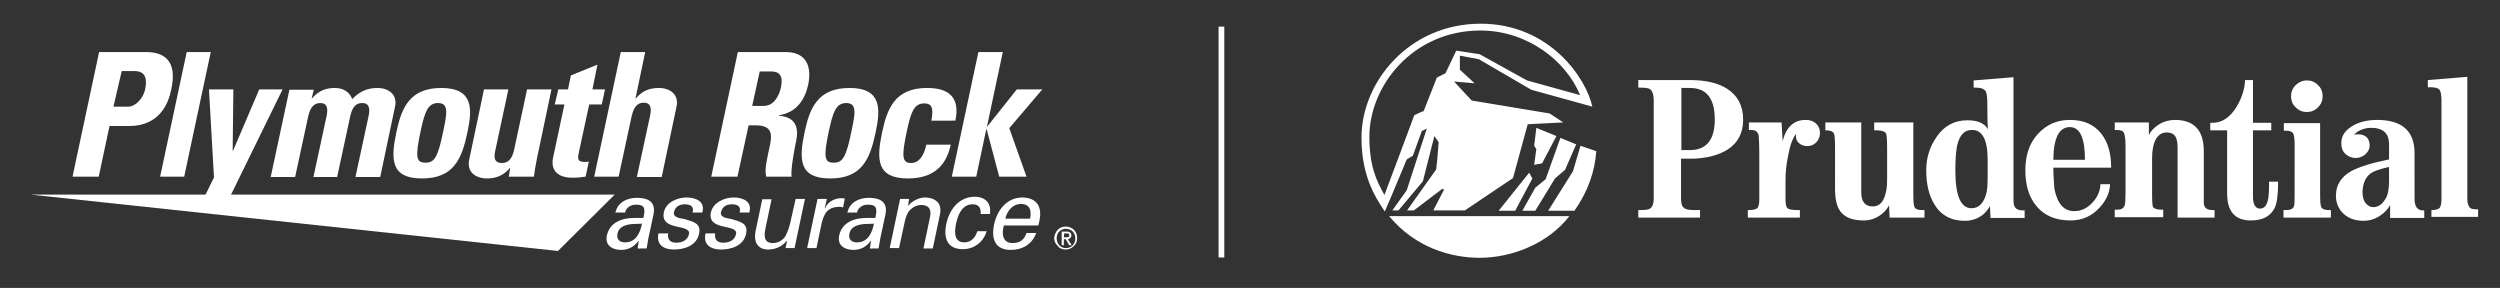 <svg xmlns="http://www.w3.org/2000/svg" xmlns:xlink="http://www.w3.org/1999/xlink" id="Layer_2" x="0px" y="0px" viewBox="0 0 696.3 80.2" style="enable-background:new 0 0 696.3 80.2;" xml:space="preserve"><rect x="0" y="0" width="696.3" height="80.2" fill="#333333" stroke="none"/><style type="text/css">	.st0{fill:#FFFFFF;}</style><g>	<polygon class="st0" points="8.5,54.2 171.2,54.2 155.4,69.9  "></polygon>	<g>		<path class="st0" d="M27.6,14.5h13.1c6.6,0,8.4,4.1,7,10.4c-0.8,4-3.3,10.2-11.8,10.2h-5.4l-3,14.1h-7.3L27.6,14.5z M31.6,29.7   h4.1c2.1,0,4.2-2.4,4.7-4.7c0.6-2.8,0.3-5.2-2.9-5.2h-3.6L31.6,29.7z"></path>		<path class="st0" d="M58.7,14.5l-7.4,34.7h-6.7L52,14.5H58.7z"></path>		<path class="st0" d="M59.6,49.4l-1.4-24.5H65L64.8,42h0.1l7.3-17.1h6.5L62.3,58.4h-7.1L59.6,49.4z"></path>		<path class="st0" d="M86.8,27.4h0.1c1.8-2.1,3.8-2.9,6.4-2.9c2.4,0,4.1,1.2,4.8,3.1c2-2.1,4.2-3.1,7-3.1c3.2,0,5.7,1.9,4.9,5.3   l-4.1,19.5H99l3.6-16.7c0.5-2.1,0.4-3.9-1.7-3.9c-2.2,0-2.9,1.7-3.4,3.9l-3.6,16.7h-6.6l3.6-16.7c0.5-2.1,0.4-3.9-1.7-3.9   s-2.9,1.7-3.4,3.9l-3.6,16.7h-6.8l5.2-24.3h6.8L86.8,27.4z"></path>		<path class="st0" d="M110.4,36.8c1.4-6.6,3.6-12.3,12.5-12.3s8.7,5.7,7.3,12.3c-1.6,7.6-3.9,12.9-12.7,12.9   C108.8,49.7,108.8,44.4,110.4,36.8z M123.5,36.3c1.1-5,1.4-7.6-1.5-7.6c-2.9,0-3.7,2.6-4.8,7.6c-1.6,7.4-1.3,9,1.2,9   C121,45.4,122,43.8,123.5,36.3z"></path>		<path class="st0" d="M142.1,46.8H142c-1.8,2.1-3.8,2.9-6.4,2.9c-3.2,0-5.7-1.9-4.9-5.3l4.1-19.5h6.8l-3.6,16.8   c-0.5,2.1-0.4,3.7,1.8,3.7c2.1,0,2.9-1.6,3.4-3.7l3.6-16.8h6.8l-4.1,19.5c-0.3,1.6-0.6,3.2-0.8,4.8h-7L142.1,46.8z"></path>		<path class="st0" d="M155.5,24.9h2.7l0.8-3.9l7.4-3l-1.4,6.9h3.5l-0.9,4.2h-3.5l-2.8,13c-0.4,1.8-0.7,3,1.5,3c0.4,0,0.9,0,1.2-0.1   l-0.9,4.2c-0.9,0.1-1.9,0.3-3.6,0.3c-5.9,0-5.8-3.9-5.5-5.4l3.2-15h-2.7L155.5,24.9z"></path>		<path class="st0" d="M177.4,49.2l3.6-16.7c0.5-2.1,0.4-3.9-1.7-3.9s-2.9,1.7-3.4,3.9l-3.6,16.7h-6.8l7.4-34.7h6.8L177,27.4h0.1   c1.8-2.1,3.8-2.9,6.4-2.9c3.2,0,5.7,1.9,4.9,5.3l-4.1,19.5H177.4z"></path>		<path class="st0" d="M205.4,49.2h-7.3l7.4-34.7h13.4c5,0,7.4,3.2,6.2,9.1c-1,4.4-3.4,7.8-8.2,8.5v0.1c1.6,0.2,6.1,0.6,4.9,6.8   c-0.5,2.2-1.7,8.8-1.3,10.2h-7.1c-0.5-2.1,0.2-4.5,0.6-6.7c0.9-4.1,2-7.6-3.6-7.6h-1.9L205.4,49.2z M209.5,29.5h3.2   c2.9,0,4.3-2.9,4.8-5.1c0.7-3.3-0.4-4.5-2.7-4.5h-3.2L209.5,29.5z"></path>		<path class="st0" d="M224.1,36.8c1.4-6.6,3.6-12.3,12.5-12.3c8.9,0,8.7,5.7,7.3,12.3c-1.6,7.6-3.9,12.9-12.7,12.9   C222.5,49.7,222.5,44.4,224.1,36.8z M237.2,36.3c1.1-5,1.4-7.6-1.5-7.6c-2.9,0-3.7,2.6-4.8,7.6c-1.6,7.4-1.3,9,1.2,9   C234.7,45.4,235.7,43.8,237.2,36.3z"></path>		<path class="st0" d="M259.4,33.6c0.7-3.6,0.1-4.8-2-4.8c-2.9,0-3.7,2.6-4.8,7.6c-1.6,7.4-1.3,9,1.2,9c2.1,0,3.5-1.9,4.2-5.1h6.8   c-1.4,6.6-5.6,9.4-11.9,9.4c-8.8,0-8.8-5.3-7.2-12.9c1.4-6.6,3.6-12.3,12.5-12.3c6.3,0,9.2,2.8,7.9,9.1   C266.1,33.6,259.4,33.6,259.4,33.6z"></path>		<path class="st0" d="M265.1,49.2l7.4-34.7h6.8l-4.4,20.7h0.1l8.2-10.3h7.1l-9.2,10.8l4.8,13.5h-7.6L274.8,36h-0.1l-2.8,13.2   L265.1,49.2L265.1,49.2z"></path>	</g>	<g>		<path class="st0" d="M179.2,60.7c0.5-2.4,0.6-3.7-2.1-3.7c-1.3,0-2.7,0.7-3,2.2h-2.7c0.7-3,3.4-4.1,6-4.1c2.8,0,5.4,0.9,4.6,4.7   l-1.4,6.5c-0.1,0.6-0.3,1.8-0.5,2.9h-1.8c-0.3,0-0.7,0.2-0.7-0.2c0.1-0.6,0.2-1.2,0.3-1.9h-0.1c-1.2,1.7-2.9,2.5-4.8,2.5   c-2.4,0-4.5-1.2-4-3.9c0.8-3.9,4.4-5,7.7-5L179.2,60.7L179.2,60.7z M176.2,62.4c-1.6,0.1-3.8,0.6-4.2,2.6   c-0.4,1.7,0.6,2.5,2.1,2.5c3,0,4.2-2.6,4.7-5.2L176.2,62.4L176.2,62.4L176.2,62.4z"></path>		<path class="st0" d="M191.2,55c2.6,0,5.3,1.1,4.4,4.2h-2.7c0.5-1.8-0.7-2.3-2.2-2.3c-1.4,0-2.6,0.6-3,2.2c-0.3,1.6,2,1.7,2.9,1.9   c2.1,0.7,4.8,1,4.1,4.1c-0.7,3.4-4.2,4.4-7,4.4c-2.8,0-5-1.3-4.3-4.5h2.7c-0.3,1.7,0.6,2.6,2.2,2.6c1.6,0,3.2-0.6,3.6-2.4   c0.6-3-8.1-0.7-7-6.1C185.5,56.3,188.7,55,191.2,55z"></path>		<path class="st0" d="M204.3,55c2.6,0,5.3,1.1,4.4,4.2h-2.7c0.5-1.8-0.7-2.3-2.2-2.3c-1.4,0-2.6,0.6-3,2.2c-0.3,1.6,2,1.7,2.9,1.9   c2.1,0.7,4.8,1,4.1,4.1c-0.7,3.4-4.2,4.4-7,4.4c-2.8,0-5-1.3-4.3-4.5h2.7c-0.3,1.7,0.6,2.6,2.2,2.6c1.6,0,3.2-0.6,3.6-2.4   c0.6-3-8.1-0.7-7-6.1C198.7,56.3,201.9,55,204.3,55z"></path>		<path class="st0" d="M221.6,55.4h2.6l-2.9,13.7h-2.5l0.4-2h-0.1c-1.4,1.7-3.3,2.4-5.2,2.4c-2.9,0-4-2.2-3.5-4.9l1.9-9.1h2.6   l-1.7,8.1c-0.5,2.4-0.3,4.1,2.1,4.1c1.1,0,2.6-0.5,3.5-2c0.7-1.3,1.1-2.9,1.2-3.2L221.6,55.4z"></path>		<path class="st0" d="M227.4,69.1h-2.6l2.9-13.7h2.6l-0.6,2.6h0.1c0.8-1.9,2.7-2.8,4.6-2.8c0.3,0,0.6,0.1,0.9,0.1l-0.5,2.5   c-0.3-0.2-0.7-0.2-1.1-0.2c-3.3,0.1-4.2,1.9-4.9,4.8L227.4,69.1z"></path>		<path class="st0" d="M243.8,60.7c0.5-2.4,0.6-3.7-2.1-3.7c-1.3,0-2.7,0.7-3,2.2h-2.7c0.7-3,3.4-4.1,6-4.1c2.8,0,5.4,0.9,4.6,4.7   l-1.4,6.5c-0.1,0.6-0.3,1.8-0.5,2.9H243c-0.3,0-0.7,0.2-0.7-0.2c0.1-0.6,0.2-1.2,0.3-1.9h-0.1c-1.2,1.7-2.9,2.5-4.8,2.5   c-2.4,0-4.5-1.2-4-3.9c0.8-3.9,4.4-5,7.7-5L243.8,60.7L243.8,60.7z M240.8,62.4c-1.6,0.1-3.8,0.6-4.2,2.6   c-0.4,1.7,0.6,2.5,2.1,2.5c3,0,4.2-2.6,4.7-5.2L240.8,62.4L240.8,62.4L240.8,62.4z"></path>		<path class="st0" d="M252.9,57.4L252.9,57.4c1.3-1.7,3.4-2.4,4.7-2.4c1,0,5.1,0.3,4.2,4.7l-2,9.5h-2.6l1.8-8.6   c0.5-2.2-0.2-3.5-2.4-3.5c0,0-1.4-0.1-2.7,1c-0.5,0.4-1.3,1-1.9,3.6l-1.6,7.4h-2.6l2.9-13.7h2.5L252.9,57.4z"></path>		<path class="st0" d="M273.1,59.8c0.2-1.7-0.3-2.9-2.2-2.9c-2.5,0-3.9,2.1-4.6,5.3s-0.2,5.3,2.3,5.3c1.7,0,3-1.1,3.6-3.1h2.6   c-0.9,3.1-3.6,5-6.6,5c-4.4,0-5.5-3.1-4.6-7.2c0.9-4,3.6-7.4,7.9-7.4c2.9,0,4.7,1.8,4.2,4.8h-2.6L273.1,59.8L273.1,59.8z"></path>		<path class="st0" d="M279.6,62.8c-0.7,2.4-0.3,4.9,2.4,4.9c2,0,3.2-0.8,3.9-2.8h2.7c-1.1,3.1-3.8,4.7-7.1,4.7   c-4.4,0-5.5-3.1-4.6-7.2c0.9-4,3.6-7.4,7.9-7.4c4.1,0.1,5.5,2.7,4.7,6.5l-0.3,1.3L279.6,62.8L279.6,62.8z M286.9,60.9   c0.5-2.3-0.1-4.1-2.6-4.1c-2.1,0-3.8,1.8-4.3,4.1H286.9z"></path>	</g>	<g>		<path class="st0" d="M294.6,64c0.6-0.6,1.3-0.9,2.2-0.9c0.9,0,1.7,0.3,2.3,0.9c0.6,0.6,0.9,1.3,0.9,2.3c0,0.9-0.3,1.7-0.9,2.2   c-0.6,0.6-1.3,1-2.3,1c-0.9,0-1.7-0.3-2.2-1c-0.6-0.6-1-1.3-1-2.2C293.7,65.4,294,64.7,294.6,64z M295,68.3   c0.5,0.5,1.1,0.8,1.9,0.8s1.4-0.3,1.9-0.8s0.7-1.2,0.7-1.9c0-0.8-0.3-1.4-0.7-1.9c-0.5-0.5-1.1-0.7-1.9-0.8   c-0.7,0-1.4,0.3-1.9,0.8c-0.5,0.5-0.7,1.2-0.7,1.9C294.3,67.1,294.6,67.8,295,68.3z M295.7,64.5h1.4c0.9,0,1.3,0.4,1.3,1.1   c0,0.3-0.1,0.5-0.3,0.7c-0.2,0.2-0.4,0.3-0.7,0.3l1.1,1.7h-0.7l-1-1.7h-0.5v1.7h-0.6V64.5z M296.3,66.1h0.7c0.3,0,0.4-0.1,0.6-0.1   c0.2-0.1,0.2-0.2,0.2-0.5c0-0.2-0.1-0.4-0.2-0.4c-0.2-0.1-0.3-0.1-0.5-0.1h-0.7L296.3,66.1L296.3,66.1z"></path>	</g></g><g>	<path class="st0" d="M677.2,58.5c1.2,0,1.9-0.2,2.3-0.6c0.3-0.4,0.5-1.2,0.5-2.5V28c0-1.4-0.2-2.3-0.4-2.8  c-0.4-0.6-1.2-0.9-2.5-0.9h-0.9v-2l11-0.9v33.9c0,1.7,0.5,2.7,1.4,2.9c0.4,0.1,0.9,0.1,1.6,0.1v2.1h-13V58.5z M659.9,48.6  c1-0.9,2.8-1.5,5.5-2.1v3.9c0,2.2-0.3,3.9-1,5c-0.9,1.5-2,2.3-3.4,2.3c-0.8,0-1.5-0.4-2.1-1.1c-0.6-0.7-0.9-1.8-0.9-3.2  C658.1,51.3,658.7,49.7,659.9,48.6 M655.2,38.2c0.2-0.6,0.8-1.1,1.7-1.7c1.1-0.6,2.3-0.9,3.5-0.9c3.3,0,5,1.5,5,4.6v4.2  c-4.9,1-8.4,2.1-10.6,3.3c-2.8,1.6-4.2,3.9-4.2,6.8c0,1.7,0.5,3.2,1.6,4.5c1.4,1.6,3.4,2.5,6.1,2.5c1.5,0,3-0.4,4.4-1.3  c1.3-0.8,2.3-1.8,3-3.1v1.3c0,1.1,0,1.9,0,2.3h9.5v-2.1h-0.4c-1.5,0-2.3-1.1-2.3-3.2V42.6c0-6.1-3.5-9.2-10.4-9.2  c-2.8,0-5.2,0.6-7.1,1.8c-1.9,1.2-2.9,2.7-2.9,4.7c0,1.3,0.4,2.4,1.3,3.1c0.7,0.6,1.7,1,2.7,1c1.1,0,2-0.4,2.8-1.1  c0.7-0.7,1.1-1.5,1.1-2.3c0-2.1-1.1-3.2-3.4-3.2c-0.9,0-1.5,0.3-2.1,0.8l0.6,0.2C655.2,38.3,655.2,38.2,655.2,38.2 M470.7,44.2  c4.3,0,7.8-0.9,10.4-2.5c3-1.9,4.4-4.7,4.4-8.4c0-3.8-1.5-6.7-4.5-8.6c-2.5-1.6-6-2.4-10.3-2.4h-14.4v2.1c1.7,0,2.8,0.1,3.2,0.4  c0.7,0.4,1.1,1.5,1.1,3.2v27.3c0,1.3-0.3,2.2-0.9,2.7c-0.5,0.4-1.4,0.5-2.7,0.5h-0.7v2.1h17.2v-2.1h-1.8c-1.4,0-2.3-0.2-2.8-0.7  c-0.5-0.4-0.7-1.3-0.7-2.6v-11H470.7z M477.6,33.3c0,5.6-2.3,8.5-6.9,8.5h-2.4V24.5h2.4C475.3,24.5,477.6,27.4,477.6,33.3   M496.5,39.3c1-3.9,3.1-5.9,6.4-5.9c1.2,0,2.1,0.3,2.9,1c0.7,0.7,1.1,1.5,1.1,2.6c0,0.9-0.3,1.8-0.9,2.5c-0.7,0.8-1.6,1.2-2.6,1.2  c-1,0-1.8-0.3-2.4-0.9c-0.6-0.5-0.8-1.2-0.8-2c0-0.1,0-0.3,0.1-0.6c-1,1.2-1.8,3.4-2.3,6.3c-0.5,2.4-0.7,4.6-0.7,6.6v5.3  c0,1.2,0.1,2,0.4,2.4c0.3,0.5,1.3,0.7,2.7,0.7h0.9v2.1h-14.5v-2.1h0.5c1,0,1.7-0.2,2.1-0.5c0.4-0.3,0.6-1.2,0.6-2.5V43.9  c0-4-0.1-6.2-0.3-6.6c-0.3-0.7-0.9-1.1-1.8-1.1h-0.8v-2.1h9.1L496.5,39.3z M526.5,56.4c-0.1,0.1-0.2,0.2-0.4,0.2L526.5,56.4  c-0.5,1.3-1.3,2.4-2.5,3.3c-1.4,1.1-3.1,1.7-4.9,1.7c-3.1,0-5.2-0.8-6.5-2.5c-1-1.3-1.5-3.4-1.5-6.2V41.6c0-2.5-0.1-4-0.3-4.4  c-0.3-0.6-1-0.9-2.2-0.9h-0.2v-2.2h10v19.5c0,2.6,1.1,3.9,3.2,3.9c1.8,0,3-1.2,3.6-3.7c0.3-1,0.4-2.4,0.4-4.1v-8.1  c0-2.8-0.1-4.3-0.4-4.6c-0.4-0.4-1.2-0.7-2.4-0.7H522v-2.2h10.9V54c0,2.2,0.1,3.4,0.4,3.8c0.3,0.5,1,0.7,2,0.7h0.7v2.1h-9.7  l-0.2-4.3l0.2,0.1l0,0.1L526.5,56.4z M548,33.5c-3.6,0-6.5,1.5-8.6,4.6c-1.9,2.7-2.9,5.8-2.9,9.3c0,3.8,0.7,6.9,2.2,9.4  c1.8,3.1,4.7,4.7,8.5,4.7c2,0,3.7-0.6,5.2-1.8c1.1-1,1.9-2.1,2.2-3.2l-0.2,0.1l-0.2-0.2l0.2,4.3h9.5v-2.1h-0.5  c-1.1,0-1.8-0.3-2.2-0.9c-0.3-0.4-0.4-1.2-0.4-2.2V21.5l-11.1,0.9v2h0.7c1.4,0,2.3,0.4,2.7,1.1c0.2,0.4,0.4,1.5,0.4,3  c0,4.3,0.1,6.8,0.2,7.5C552.7,34.3,550.8,33.5,548,33.5 M553.6,44.5v5.4c0,1.5-0.1,2.7-0.3,3.7c-0.7,2.9-2.1,4.4-4.2,4.4  c-3,0-4.5-3.5-4.5-10.6c0-3.1,0.2-5.4,0.5-6.9c0.7-2.9,2-4.3,4.1-4.3C552.1,36.1,553.6,38.9,553.6,44.5 M571.9,46.7h16.1  c0-4-0.9-7.1-2.7-9.4c-2-2.6-4.9-3.9-8.8-3.9c-3.6,0-6.5,1.3-8.9,3.9c-2.4,2.6-3.5,6-3.5,10.1c0,4.2,1,7.5,3.1,10  c2.2,2.7,5.4,4,9.5,4c3.2,0,5.9-1.2,8-3.5c1.9-2,2.9-4.2,3-6.6h-2.7c0,1.7-0.7,3.4-2,4.9c-1.5,1.7-3.2,2.6-5.3,2.6  c-2.9,0-4.7-2.1-5.5-6.2C572.1,51.2,571.9,49.2,571.9,46.7 M576.5,35.4c2.8,0,4.2,3,4.2,9.1h-8.8c0-0.9,0.1-1.7,0.1-2.4  C572.4,37.7,573.9,35.4,576.5,35.4 M598.5,37.6c0.6-1.2,1.6-2.2,2.9-3c1.3-0.8,2.8-1.2,4.4-1.2c5.3,0,8,2.9,8,8.7v12.1  c0,1.3,0,2.1,0,2.4c0.1,1.3,0.9,1.9,2.4,1.9h0.6v2.1h-10.3V41.1c0-1.3-0.2-2.3-0.5-2.9c-0.5-0.9-1.3-1.3-2.6-1.3  c-1.2,0-2.2,0.6-2.9,1.8c-0.7,1.2-1.1,3-1.1,5.3v10c0,2.2,0.1,3.5,0.3,3.7c0.4,0.5,1.2,0.7,2.4,0.7h0.4v2.1H589v-2.1h0.7  c1.4,0,2.1-0.6,2.2-1.9c0-0.3,0.1-1.2,0.1-2.6V40.7c0-2.1-0.2-3.3-0.5-3.8c-0.3-0.5-0.9-0.7-1.9-0.7H589v-2.1h9.5V37.6z   M626.9,61.4c-4.4,0-6.6-2.5-6.6-7.5V36.3h-4.7v-2.1h0.7c2.6,0,4.8-1.5,6.6-4.4c1.5-2.5,2.3-5,2.4-7.5h2.2v11.9h5.1v2.1h-5.1v18.5  c0,2.2,0.7,3.3,2,3.3c1.2,0,2-1,2.3-3.1c0.1-0.7,0.2-2.2,0.2-4.4h2.5c0,3.6-0.3,6.1-1,7.4C632.3,60.3,630.1,61.4,626.9,61.4   M412.3,8.5c-18.7,0-30.9,15.3-30.9,29.6c0,8.2,2,12.3,4.2,16.2c2.8-7.4,8.3-22.2,8.3-22.2s2.6-1.3,2.6-1.1l3.7-9.4l2.4-1.2l3-6.3  l6.5,1l13.2,7.3l14.8,4.1C436.1,16.8,425.3,8.5,412.3,8.5 M412.1,71.8c-8.1,0-18-2.9-25.2-11.6h50.2  C431.3,67.7,421.3,71.8,412.1,71.8 M422,58.7h-4.6l8.5-10.6l0.9,1.6L422,58.7z M426.5,25l-14.6-8.5l-5.3-1v3.9l4.1,3.8l-5.7-0.5  c0,0,0.2,0.3,4.9,5.3l21.7,3.6l3.8,2.5l-9.9,0.5l-4.1,15l-13.4,9h-8.8l3-5.8l-0.5-0.2l-7.9,6h-1.9l8.1-11.4  c0.4-3.2,0.2-1.8,0.7-7.6l-1.2-1.7l-3.2,12.6l-6.8,8.1h-1.7l4-5.6l5.6-17.2l-1.4,0.7l-2.5,6.9l-1.7,1c0,0-4,9.7-6.1,14.5  c-3-4.4-6.5-10.3-6.5-20.6c0-15.4,13.2-31.7,33.2-31.7c19.2,0,29.4,15.2,31.1,23.1L426.5,25z M435.9,47.3l-2.8,2.4l-5.5,9H424  l3.6-6.4l2.9-2.4l4.1-11.5l4.4,1.8L435.9,47.3z M438.5,58.7h-7.3l6.9-11l2.1-7.1l4.4,1.5C444.2,47.6,442.4,53.2,438.5,58.7   M429.5,45.5l-2.2,0.4l0.6-4.4l-0.6-0.9l0.6-5l5.6,2.3L429.5,45.5z M636.2,58.5h0.7c1,0,1.7-0.3,2-1c0.2-0.5,0.2-1.6,0.2-3.5V40.2  c0-1.9-0.2-3-0.6-3.3c-0.4-0.3-0.9-0.5-1.7-0.5h-0.7v-2.1h10.1V54c0,2.2,0.1,3.5,0.4,3.8c0.3,0.5,1,0.7,1.9,0.7h0.7v2.1h-13.2V58.5  z M638.1,26.8c0-1.2,0.4-2.2,1.3-3.1c0.8-0.8,1.9-1.3,3.1-1.3c1.2,0,2.3,0.4,3.1,1.3c0.9,0.8,1.3,1.9,1.3,3.1  c0,1.2-0.4,2.2-1.3,3.1c-0.9,0.9-1.9,1.3-3.1,1.3c-1.2,0-2.2-0.4-3.1-1.3C638.5,29.1,638.1,28,638.1,26.8"></path></g><rect x="339.4" y="7.5" transform="matrix(-1 -1.224647e-16 1.224647e-16 -1 680.391 79.214)" class="st0" width="1.6" height="64.3"></rect></svg>